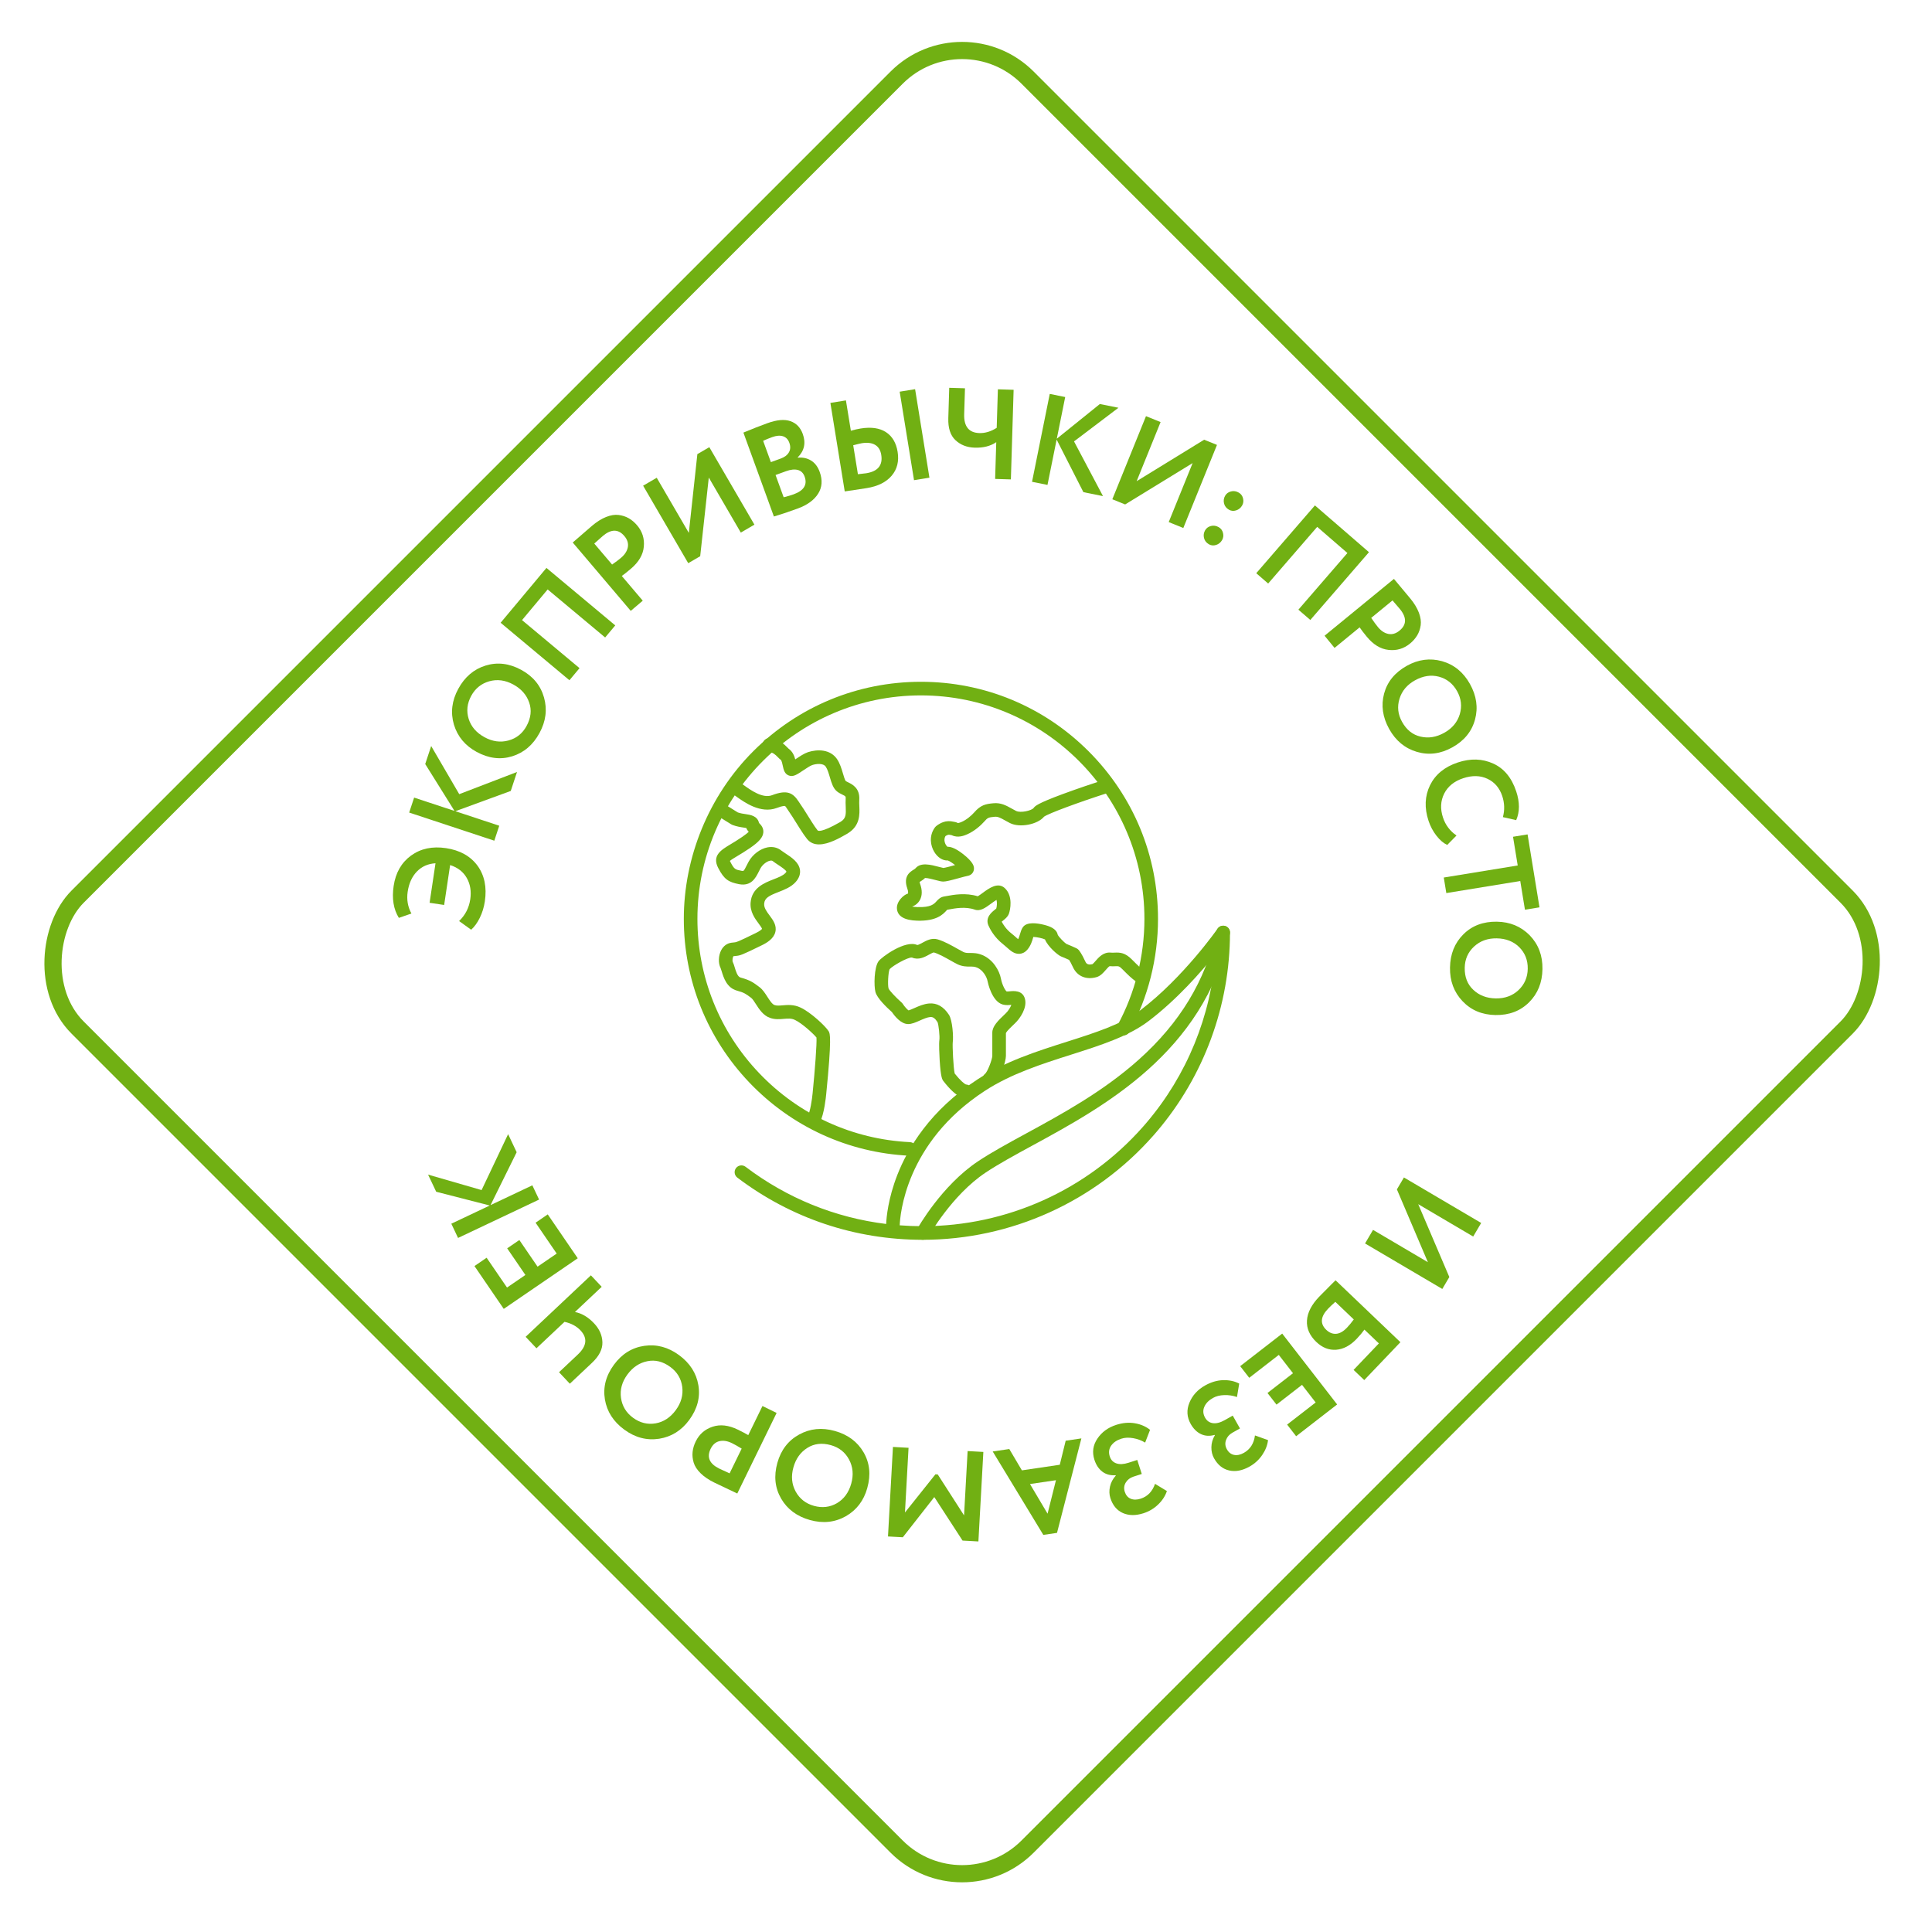 <?xml version="1.0" encoding="UTF-8"?> <svg xmlns="http://www.w3.org/2000/svg" width="191" height="191" viewBox="0 0 191 191" fill="none"> <g style="mix-blend-mode:multiply"> <path d="M91.22 122.568C84.541 122.568 78.203 120.442 72.893 116.42C72.597 116.196 72.539 115.773 72.763 115.478C72.987 115.182 73.409 115.124 73.705 115.348C77.811 118.459 82.561 120.382 87.607 121.003C87.635 120.353 87.797 118.502 88.707 116.164C89.73 113.539 91.935 109.768 96.638 106.711C99.39 104.922 102.491 103.936 105.49 102.982C108.283 102.093 110.922 101.254 112.741 99.871C116.999 96.634 120.341 91.854 120.373 91.806C120.541 91.565 120.846 91.46 121.126 91.547C121.407 91.635 121.598 91.895 121.598 92.189C121.598 99.401 119.026 106.394 114.357 111.877C114.239 112.015 114.119 112.153 113.999 112.289C108.23 118.822 99.927 122.568 91.22 122.568ZM88.948 121.137C89.7 121.195 90.458 121.224 91.22 121.224C99.543 121.224 107.478 117.643 112.991 111.4C113.106 111.269 113.22 111.138 113.334 111.004C117.34 106.301 119.73 100.434 120.178 94.297C118.784 96.046 116.389 98.788 113.555 100.941C111.551 102.464 108.805 103.338 105.898 104.263C102.985 105.19 99.972 106.148 97.371 107.839C89.483 112.966 88.979 120.199 88.948 121.137Z" fill="#71B013"></path> <path d="M91.22 122.568C91.11 122.568 90.998 122.541 90.894 122.483C90.57 122.303 90.453 121.894 90.633 121.57C90.731 121.393 93.079 117.214 96.681 114.813C98.014 113.924 99.675 113.02 101.434 112.062C105 110.12 109.042 107.92 112.573 104.764C116.645 101.126 119.163 96.965 120.271 92.042C120.353 91.68 120.713 91.453 121.074 91.533C121.437 91.615 121.664 91.974 121.583 92.337C118.943 104.059 109.195 109.367 102.077 113.242C100.346 114.184 98.71 115.075 97.428 115.931C94.103 118.148 91.832 122.182 91.809 122.222C91.685 122.443 91.456 122.567 91.22 122.567V122.568Z" fill="#71B013"></path> <path d="M89.924 114.255C89.914 114.255 89.903 114.255 89.892 114.255C83.875 113.963 78.265 111.399 74.094 107.033C69.909 102.653 67.603 96.904 67.603 90.843C67.603 84.783 70.042 78.697 74.468 74.269C78.895 69.842 84.781 67.403 91.042 67.403C97.303 67.403 103.189 69.842 107.616 74.269C112.044 78.697 114.482 84.582 114.482 90.843C114.482 94.746 113.504 98.61 111.653 102.016C111.476 102.343 111.068 102.463 110.742 102.286C110.415 102.109 110.294 101.701 110.472 101.375C112.216 98.163 113.139 94.522 113.139 90.843C113.139 78.659 103.226 68.748 91.043 68.748C78.861 68.748 68.948 78.66 68.948 90.843C68.948 96.556 71.12 101.976 75.065 106.105C78.997 110.221 84.286 112.638 89.956 112.913C90.327 112.931 90.613 113.246 90.595 113.617C90.577 113.978 90.28 114.257 89.923 114.257L89.924 114.255Z" fill="#71B013"></path> <path d="M95.462 108.553C95.241 108.553 94.573 108.553 93.279 106.892C93.15 106.735 93.005 106.534 92.897 104.814C92.864 104.285 92.815 103.19 92.867 102.825C92.921 102.473 92.799 101.31 92.683 101.044C92.431 100.659 92.228 100.52 91.961 100.545C91.667 100.569 91.278 100.74 90.935 100.892C90.512 101.078 90.147 101.241 89.783 101.241C89.076 101.241 88.459 100.468 88.18 100.059C87.61 99.551 86.711 98.674 86.55 98.078C86.382 97.464 86.416 95.638 86.853 95.031C87.16 94.609 89.509 92.892 90.683 93.426C90.767 93.431 91.041 93.284 91.187 93.204C91.596 92.98 92.102 92.702 92.693 92.867C93.345 93.056 94.085 93.474 94.68 93.81C94.904 93.936 95.115 94.055 95.245 94.118C95.449 94.212 95.625 94.212 95.89 94.212C96.221 94.212 96.632 94.212 97.13 94.425C98.166 94.859 98.803 95.938 98.956 96.757C99.074 97.361 99.364 97.901 99.516 98.017C99.586 98.026 99.749 98.01 99.851 98C100.193 97.966 101.099 97.877 101.326 98.744C101.566 99.618 100.86 100.681 100.325 101.183L100.292 101.214C100.045 101.446 99.539 101.921 99.446 102.133V104.383C99.446 104.933 98.929 106.642 98.221 107.211C97.932 107.443 97.509 107.397 97.276 107.108C97.044 106.819 97.089 106.395 97.379 106.163C97.646 105.948 98.096 104.71 98.101 104.383V102.09C98.101 101.477 98.627 100.934 99.372 100.236L99.405 100.205C99.694 99.933 99.896 99.582 99.983 99.34C99.742 99.364 99.442 99.393 99.146 99.312C98.039 99.019 97.65 97.092 97.635 97.01C97.545 96.52 97.135 95.886 96.606 95.664C96.356 95.557 96.16 95.557 95.89 95.557C95.561 95.557 95.152 95.557 94.674 95.336C94.495 95.251 94.274 95.126 94.018 94.982C93.512 94.696 92.819 94.305 92.324 94.161C92.249 94.156 91.987 94.299 91.831 94.384C91.399 94.621 90.808 94.944 90.153 94.662C89.734 94.63 88.276 95.46 87.948 95.813C87.812 96.121 87.743 97.354 87.844 97.721C87.933 97.934 88.533 98.58 89.134 99.11C89.18 99.151 89.22 99.198 89.253 99.249C89.424 99.512 89.684 99.802 89.822 99.89C89.947 99.858 90.208 99.743 90.387 99.664C90.828 99.468 91.327 99.248 91.842 99.206C92.621 99.134 93.287 99.512 93.816 100.327C94.169 100.869 94.266 102.538 94.192 103.024C94.147 103.367 94.252 105.616 94.382 106.128C94.935 106.827 95.346 107.157 95.493 107.212C95.847 107.23 96.129 107.524 96.129 107.883C96.129 108.242 95.828 108.556 95.457 108.556L95.462 108.553ZM92.692 101.056C92.692 101.056 92.694 101.059 92.695 101.061C92.695 101.059 92.693 101.058 92.692 101.056ZM87.85 97.727C87.85 97.727 87.85 97.731 87.852 97.732C87.852 97.731 87.852 97.728 87.85 97.727ZM90.133 94.651C90.133 94.651 90.136 94.653 90.137 94.654C90.136 94.654 90.134 94.653 90.133 94.651Z" fill="#71B013"></path> <path d="M80.46 111.323C80.357 111.323 80.252 111.299 80.154 111.249C79.823 111.08 79.692 110.675 79.862 110.344C80.098 109.88 80.278 108.709 80.336 108.08C80.567 105.779 80.764 103.178 80.718 102.571C80.436 102.222 79.291 101.154 78.564 100.821C78.229 100.664 77.884 100.694 77.484 100.726C77.067 100.763 76.594 100.802 76.104 100.621C75.447 100.387 75.05 99.767 74.73 99.268C74.575 99.026 74.398 98.752 74.267 98.655L74.237 98.632C73.724 98.246 73.569 98.13 72.844 97.931C71.837 97.649 71.53 96.63 71.345 96.021C71.308 95.899 71.262 95.748 71.236 95.694C70.993 95.214 71.018 94.476 71.297 93.941C71.516 93.522 71.873 93.259 72.302 93.199C72.43 93.18 72.531 93.171 72.604 93.165C72.809 93.148 72.879 93.142 74.729 92.237C75.179 92.018 75.306 91.871 75.337 91.827C75.308 91.717 75.123 91.468 74.999 91.301C74.632 90.808 74.13 90.133 74.205 89.223C74.327 87.769 75.569 87.284 76.475 86.93C76.956 86.743 77.41 86.566 77.648 86.307C77.716 86.235 77.74 86.19 77.748 86.172C77.683 85.997 77.173 85.662 76.925 85.498C76.74 85.376 76.565 85.261 76.409 85.139C76.372 85.11 76.304 85.055 76.129 85.09C75.794 85.156 75.381 85.484 75.186 85.837C75.124 85.95 75.067 86.064 75.012 86.174C74.702 86.791 74.277 87.634 73.069 87.412C72.035 87.209 71.595 86.951 71.011 85.822C70.359 84.586 71.292 84.026 72.196 83.483C72.519 83.29 72.919 83.049 73.379 82.734C73.721 82.5 73.912 82.339 74.019 82.237C73.933 82.142 73.84 82.017 73.778 81.856C73.705 81.843 73.615 81.829 73.539 81.819C73.245 81.776 72.84 81.718 72.406 81.552C72.358 81.534 72.312 81.511 72.27 81.482C72.173 81.42 71.22 80.83 71.162 80.795C70.846 80.602 70.746 80.188 70.938 79.872C71.13 79.556 71.542 79.454 71.859 79.645C71.868 79.651 72.617 80.109 72.939 80.317C73.215 80.414 73.488 80.453 73.731 80.488C74.167 80.551 74.883 80.654 75.038 81.36C75.05 81.372 75.063 81.386 75.074 81.397C75.215 81.54 75.506 81.837 75.462 82.305C75.415 82.79 75.043 83.221 74.137 83.844C73.644 84.181 73.223 84.434 72.885 84.636C72.6 84.807 72.282 84.998 72.159 85.111C72.167 85.133 72.181 85.162 72.201 85.199C72.587 85.947 72.671 85.963 73.32 86.091C73.521 86.128 73.528 86.129 73.81 85.57C73.868 85.456 73.933 85.325 74.008 85.19C74.395 84.485 75.143 83.914 75.87 83.772C76.381 83.672 76.87 83.784 77.247 84.09C77.351 84.171 77.503 84.271 77.664 84.377C78.257 84.767 78.996 85.253 79.088 86.022C79.123 86.313 79.071 86.757 78.635 87.224C78.188 87.707 77.566 87.95 76.965 88.185C76.015 88.555 75.594 88.776 75.547 89.335C75.514 89.739 75.788 90.108 76.079 90.5C76.422 90.96 76.811 91.483 76.651 92.14C76.49 92.807 75.815 93.206 75.322 93.447C73.322 94.425 73.186 94.468 72.718 94.507C72.658 94.512 72.596 94.517 72.512 94.53C72.43 94.626 72.384 94.963 72.44 95.095C72.518 95.25 72.572 95.428 72.634 95.634C72.751 96.023 72.912 96.556 73.204 96.638C74.174 96.904 74.484 97.136 75.046 97.56L75.071 97.579C75.396 97.819 75.633 98.188 75.862 98.543C76.083 98.886 76.332 99.276 76.564 99.358C76.781 99.439 77.055 99.415 77.372 99.388C77.863 99.347 78.475 99.294 79.131 99.603C80.149 100.07 81.632 101.468 81.922 101.95C82.055 102.163 82.246 102.524 81.676 108.21C81.658 108.397 81.491 110.112 81.059 110.958C80.94 111.19 80.704 111.324 80.46 111.324V111.323ZM112.738 97.194C112.598 97.194 112.456 97.151 112.335 97.06C111.797 96.657 111.6 96.46 110.948 95.807C110.651 95.506 110.576 95.509 110.256 95.523C110.105 95.53 109.92 95.538 109.699 95.516C109.607 95.558 109.424 95.769 109.313 95.896C109.073 96.172 108.801 96.485 108.407 96.6C107.386 96.891 106.496 96.519 106.081 95.63C105.906 95.246 105.771 95.016 105.693 94.897C105.378 94.754 105.04 94.606 104.949 94.577C104.593 94.458 103.589 93.575 103.307 92.872C103.067 92.756 102.495 92.636 102.156 92.624C102.147 92.658 102.136 92.693 102.127 92.724C102.033 93.046 101.903 93.486 101.567 93.885C101.292 94.202 100.995 94.284 100.793 94.296C100.282 94.329 99.901 93.99 99.535 93.662C99.419 93.558 99.3 93.451 99.178 93.356C98.284 92.661 97.855 91.816 97.713 91.484C97.386 90.706 98.046 90.181 98.327 89.956C98.38 89.915 98.454 89.855 98.494 89.816C98.558 89.598 98.587 89.214 98.515 88.966C98.346 89.064 98.119 89.233 97.965 89.345C97.424 89.743 96.912 90.119 96.369 89.927C95.454 89.604 94.405 89.8 93.842 89.905C93.766 89.919 93.698 89.932 93.637 89.942C93.617 89.964 93.593 89.989 93.574 90.011C93.235 90.383 92.606 91.077 90.68 91.02C89.429 90.983 88.754 90.596 88.675 89.87C88.594 89.131 89.332 88.457 89.754 88.343C89.77 88.329 89.823 88.187 89.693 87.824C89.275 86.628 89.972 86.195 90.307 85.987C90.388 85.936 90.475 85.884 90.507 85.842C90.511 85.838 90.514 85.833 90.518 85.829C91.036 85.228 92.003 85.483 92.856 85.708C92.999 85.746 93.192 85.796 93.267 85.808C93.433 85.792 94.032 85.629 94.42 85.523C94.149 85.308 93.853 85.111 93.696 85.066C93.203 85.097 92.693 84.773 92.355 84.209C91.994 83.604 91.821 82.659 92.414 81.817C92.443 81.776 92.475 81.74 92.511 81.706C92.564 81.659 92.843 81.416 93.258 81.273C93.565 81.163 93.918 81.151 94.279 81.238C94.281 81.238 94.283 81.238 94.285 81.239L94.305 81.242C94.385 81.254 94.531 81.276 94.691 81.365C94.712 81.367 94.809 81.369 95.078 81.251C95.542 81.051 96.035 80.633 96.3 80.33C96.95 79.576 97.453 79.479 98.205 79.411C98.947 79.336 99.493 79.642 100.02 79.938C100.159 80.015 100.302 80.096 100.449 80.169C100.901 80.397 101.995 80.132 102.183 79.88C102.322 79.696 102.509 79.449 105.048 78.508C106.439 77.993 108.063 77.446 109.118 77.106C109.472 76.993 109.851 77.187 109.964 77.541C110.078 77.894 109.884 78.273 109.53 78.387C106.536 79.351 103.682 80.413 103.219 80.736C102.577 81.516 100.811 81.859 99.845 81.37C99.671 81.284 99.514 81.195 99.361 81.109C98.899 80.849 98.643 80.716 98.332 80.748C97.735 80.802 97.641 80.832 97.316 81.209C96.967 81.609 96.314 82.181 95.614 82.483C95.367 82.591 94.714 82.879 94.095 82.57C94.06 82.564 94.012 82.556 93.957 82.542C93.809 82.508 93.731 82.529 93.71 82.537C93.706 82.538 93.701 82.54 93.697 82.541C93.601 82.574 93.518 82.624 93.467 82.66C93.364 82.843 93.342 83.046 93.401 83.265C93.468 83.51 93.606 83.664 93.675 83.716C93.886 83.706 94.354 83.758 95.225 84.444C96.206 85.216 96.263 85.619 96.282 85.751C96.34 86.164 96.072 86.525 95.66 86.591C95.525 86.613 95.148 86.715 94.815 86.807C93.957 87.042 93.523 87.152 93.255 87.152C93.072 87.152 92.874 87.102 92.511 87.007C92.258 86.94 91.696 86.791 91.451 86.799C91.3 86.951 91.139 87.05 91.016 87.128C90.983 87.149 90.943 87.174 90.911 87.195C90.917 87.231 90.931 87.29 90.96 87.374C91.183 87.989 91.18 88.526 90.95 88.963C90.782 89.278 90.501 89.515 90.17 89.621C90.292 89.645 90.47 89.668 90.721 89.676C92.027 89.715 92.334 89.378 92.579 89.107C92.742 88.927 92.966 88.681 93.348 88.626C93.414 88.616 93.497 88.6 93.597 88.582C94.256 88.459 95.46 88.234 96.665 88.607C96.796 88.535 97.015 88.373 97.169 88.26C97.767 87.82 98.67 87.155 99.357 87.821C100.151 88.591 99.89 89.933 99.737 90.344C99.734 90.35 99.731 90.357 99.729 90.363C99.61 90.651 99.375 90.839 99.168 91.004C99.129 91.036 99.076 91.077 99.029 91.118C99.17 91.391 99.476 91.881 100.005 92.292C100.163 92.415 100.307 92.543 100.434 92.657C100.502 92.717 100.582 92.789 100.653 92.849C100.735 92.698 100.787 92.523 100.839 92.342C100.908 92.106 100.98 91.863 101.132 91.652C101.137 91.646 101.141 91.638 101.147 91.632C101.541 91.129 102.506 91.248 103.245 91.436C103.757 91.566 104.447 91.807 104.564 92.4C104.658 92.616 105.203 93.169 105.42 93.315C105.68 93.409 106.241 93.666 106.417 93.747C106.501 93.786 106.577 93.842 106.638 93.912C106.686 93.965 106.942 94.274 107.301 95.065C107.359 95.187 107.483 95.453 108.009 95.314C108.075 95.269 108.208 95.116 108.298 95.013C108.615 94.649 109.093 94.096 109.826 94.177C109.948 94.19 110.066 94.185 110.191 94.178C110.736 94.152 111.239 94.186 111.901 94.857C112.555 95.512 112.692 95.646 113.14 95.981C113.437 96.204 113.498 96.626 113.275 96.922C113.143 97.099 112.941 97.192 112.737 97.192L112.738 97.194ZM104.571 92.428C104.571 92.428 104.571 92.43 104.571 92.431C104.571 92.431 104.571 92.43 104.571 92.428ZM95.449 85.271C95.449 85.271 95.447 85.271 95.446 85.271C95.446 85.271 95.448 85.271 95.449 85.271ZM93.757 85.066C93.757 85.066 93.756 85.066 93.755 85.066C93.755 85.066 93.756 85.066 93.757 85.066ZM94.04 82.547C94.04 82.547 94.04 82.547 94.041 82.547C94.041 82.547 94.041 82.547 94.04 82.547ZM94.296 81.249C94.296 81.249 94.297 81.249 94.298 81.249C94.298 81.249 94.297 81.249 94.296 81.249ZM80.968 83.479C80.509 83.479 80.09 83.328 79.776 82.929C79.576 82.678 79.352 82.355 79.097 81.948C78.965 81.742 78.829 81.525 78.697 81.312C78.449 80.915 78.214 80.539 78.02 80.264C77.954 80.17 77.896 80.081 77.841 79.997C77.767 79.882 77.653 79.71 77.608 79.683C77.608 79.683 77.446 79.626 76.789 79.878C75.193 80.473 73.566 79.303 72.784 78.74C72.671 78.66 72.574 78.59 72.511 78.549C72.198 78.351 72.105 77.935 72.304 77.622C72.503 77.308 72.918 77.216 73.231 77.414C73.328 77.475 73.439 77.555 73.569 77.648C74.207 78.107 75.396 78.961 76.314 78.619C77.826 78.04 78.394 78.38 78.969 79.261C79.016 79.333 79.065 79.409 79.119 79.487C79.335 79.792 79.579 80.183 79.838 80.597C79.967 80.806 80.101 81.02 80.234 81.227C80.464 81.595 80.657 81.875 80.83 82.091C80.858 82.127 81.134 82.375 83.056 81.272C83.086 81.249 83.117 81.23 83.146 81.214C83.635 80.897 83.642 80.511 83.609 79.752C83.598 79.506 83.587 79.251 83.605 78.988C83.622 78.726 83.602 78.716 83.258 78.547C83.095 78.466 82.91 78.376 82.737 78.233C82.361 77.923 82.206 77.397 82.041 76.84C81.931 76.468 81.807 76.045 81.634 75.794C81.369 75.415 80.671 75.513 80.302 75.633C80.086 75.706 79.683 75.978 79.387 76.176C78.786 76.579 78.421 76.825 77.998 76.673C77.558 76.52 77.466 76.079 77.391 75.725C77.359 75.57 77.282 75.206 77.198 75.126C77.079 75.042 76.979 74.94 76.883 74.84C76.658 74.611 76.445 74.394 75.94 74.304C75.574 74.24 75.331 73.891 75.395 73.525C75.459 73.159 75.809 72.915 76.174 72.98C77.104 73.145 77.567 73.617 77.843 73.899C77.891 73.948 77.957 74.015 77.982 74.034C78.351 74.295 78.521 74.706 78.621 75.073C78.627 75.069 78.632 75.065 78.639 75.061C79.036 74.794 79.487 74.492 79.881 74.358C80.83 74.052 82.071 74.071 82.741 75.031C83.037 75.463 83.194 75.993 83.333 76.461C83.408 76.717 83.522 77.102 83.603 77.206C83.658 77.247 83.757 77.296 83.853 77.343C84.264 77.545 85.027 77.92 84.948 79.081C84.935 79.269 84.945 79.476 84.954 79.696C84.989 80.504 85.035 81.61 83.857 82.358C83.826 82.382 83.793 82.403 83.76 82.421C83.043 82.835 81.921 83.478 80.972 83.478L80.968 83.479Z" fill="#71B013"></path> <path d="M44.5 85.521L43.909 89.466L42.47 89.251L43.055 85.344C42.315 85.387 41.702 85.659 41.218 86.157C40.733 86.657 40.428 87.324 40.304 88.158C40.189 88.927 40.312 89.645 40.673 90.313L39.431 90.742C38.901 89.886 38.731 88.832 38.918 87.58C39.113 86.278 39.684 85.279 40.634 84.585C41.591 83.891 42.742 83.646 44.085 83.847C45.463 84.053 46.503 84.63 47.206 85.581C47.899 86.538 48.141 87.714 47.933 89.108C47.846 89.692 47.679 90.235 47.433 90.735C47.187 91.236 46.903 91.629 46.578 91.913L45.387 91.056C45.995 90.473 46.362 89.76 46.489 88.917C46.609 88.116 46.494 87.409 46.146 86.798C45.798 86.187 45.25 85.761 44.5 85.521Z" fill="#71B013"></path> <path d="M49.357 81.633L48.868 83.112L40.452 80.331L40.941 78.852L44.933 80.17L42.038 75.533L42.627 73.754L45.401 78.512L51.114 76.319L50.494 78.194L45.017 80.198L49.357 81.633Z" fill="#71B013"></path> <path d="M47.117 74.332C45.983 73.715 45.236 72.817 44.877 71.642C44.525 70.451 44.668 69.27 45.306 68.099C45.943 66.927 46.84 66.161 47.997 65.801C49.166 65.438 50.343 65.578 51.53 66.223C52.694 66.856 53.444 67.765 53.78 68.948C54.117 70.13 53.969 71.303 53.335 72.468C52.698 73.639 51.8 74.406 50.643 74.766C49.486 75.126 48.311 74.982 47.117 74.332ZM47.905 72.885C48.691 73.313 49.479 73.42 50.268 73.205C51.057 72.991 51.654 72.513 52.057 71.771C52.492 70.969 52.578 70.195 52.313 69.446C52.052 68.689 51.53 68.097 50.744 67.669C49.95 67.237 49.157 67.132 48.363 67.354C47.577 67.58 46.984 68.061 46.585 68.794C46.178 69.543 46.094 70.305 46.336 71.08C46.582 71.847 47.104 72.45 47.906 72.885H47.905Z" fill="#71B013"></path> <path d="M60.825 61.827L59.826 63.022L54.142 58.273L51.608 61.304L57.293 66.054L56.294 67.249L49.493 61.566L54.023 56.145L60.824 61.827H60.825Z" fill="#71B013"></path> <path d="M61.471 56.941L63.544 59.384L62.357 60.392L56.622 53.634C56.904 53.394 57.208 53.131 57.531 52.846C57.861 52.556 58.192 52.269 58.526 51.984C59.002 51.58 59.466 51.288 59.918 51.109C60.37 50.93 60.782 50.864 61.152 50.91C61.523 50.955 61.858 51.063 62.158 51.235C62.458 51.406 62.734 51.64 62.986 51.936C63.504 52.547 63.725 53.251 63.648 54.047C63.577 54.837 63.153 55.563 62.374 56.224C61.981 56.557 61.681 56.796 61.471 56.941ZM59.584 52.997L58.751 53.737L60.513 55.812C60.882 55.554 61.175 55.333 61.394 55.147C61.774 54.825 61.999 54.473 62.069 54.093C62.138 53.712 62.024 53.345 61.722 52.991C61.128 52.289 60.415 52.291 59.584 52.995V52.997Z" fill="#71B013"></path> <path d="M70.072 47.213L69.222 54.989L68.039 55.677L63.58 48.016L64.926 47.233L68.098 52.683L68.942 44.896L70.124 44.208L74.583 51.868L73.237 52.652L70.072 47.213Z" fill="#71B013"></path> <path d="M76.508 51.062L73.494 42.767C74.336 42.415 75.13 42.104 75.875 41.834C76.796 41.5 77.549 41.432 78.133 41.633C78.718 41.834 79.127 42.255 79.361 42.898C79.687 43.794 79.519 44.569 78.859 45.223L78.867 45.247C79.363 45.201 79.802 45.296 80.183 45.53C80.565 45.764 80.849 46.139 81.036 46.654C81.331 47.463 81.278 48.183 80.878 48.813C80.478 49.443 79.803 49.932 78.851 50.278C77.899 50.624 77.119 50.885 76.508 51.062ZM76.349 43.211C76 43.338 75.699 43.461 75.445 43.58L76.21 45.687L77.198 45.328C77.572 45.192 77.836 44.988 77.993 44.715C78.15 44.443 78.163 44.128 78.033 43.771C77.912 43.438 77.704 43.224 77.409 43.129C77.114 43.034 76.761 43.062 76.348 43.212L76.349 43.211ZM77.709 46.583L76.673 46.96L77.474 49.161C77.861 49.065 78.189 48.968 78.459 48.87C79.474 48.501 79.837 47.916 79.545 47.115C79.419 46.765 79.196 46.548 78.877 46.462C78.558 46.376 78.169 46.416 77.709 46.583Z" fill="#71B013"></path> <path d="M82.093 39.832L83.63 39.583L84.117 42.583C84.468 42.483 84.79 42.409 85.082 42.362C86.123 42.193 86.957 42.313 87.584 42.72C88.21 43.127 88.596 43.777 88.74 44.669C88.891 45.602 88.696 46.388 88.153 47.027C87.611 47.667 86.79 48.075 85.691 48.254C85.224 48.33 84.82 48.391 84.476 48.439C84.141 48.485 83.82 48.533 83.512 48.582L82.094 39.833L82.093 39.832ZM85.19 43.819C85.057 43.841 84.776 43.908 84.35 44.019L84.814 46.881C84.881 46.87 85.015 46.855 85.217 46.835C85.419 46.816 85.562 46.798 85.645 46.785C86.794 46.598 87.287 45.993 87.121 44.968C87.046 44.502 86.843 44.171 86.512 43.977C86.181 43.782 85.74 43.73 85.191 43.818L85.19 43.819ZM91.885 47.224L90.361 47.471L88.943 38.722L90.468 38.475L91.885 47.224Z" fill="#71B013"></path> <path d="M98.652 38.488L100.208 38.536L99.937 47.395L98.38 47.347L98.491 43.714C97.923 44.102 97.211 44.283 96.36 44.257C95.592 44.233 94.957 43.986 94.457 43.514C93.956 43.043 93.721 42.318 93.751 41.339L93.842 38.339L95.399 38.387L95.32 40.944C95.283 42.159 95.783 42.782 96.821 42.814C97.395 42.831 97.966 42.659 98.535 42.296L98.652 38.487V38.488Z" fill="#71B013"></path> <path d="M103.555 47.94L102.028 47.632L103.78 38.943L105.307 39.251L104.477 43.372L108.734 39.942L110.571 40.312L106.18 43.638L109.043 49.046L107.106 48.655L104.46 43.458L103.556 47.939L103.555 47.94Z" fill="#71B013"></path> <path d="M117.903 45.782L111.233 49.87L109.966 49.357L113.294 41.142L114.737 41.727L112.37 47.571L119.044 43.471L120.312 43.984L116.984 52.199L115.541 51.614L117.904 45.782H117.903Z" fill="#71B013"></path> <path d="M119.141 52.422C119.264 52.21 119.456 52.069 119.714 52C119.974 51.931 120.232 51.971 120.487 52.119C120.707 52.246 120.846 52.437 120.909 52.692C120.971 52.948 120.94 53.181 120.817 53.393C120.677 53.634 120.478 53.795 120.223 53.876C119.967 53.956 119.729 53.933 119.509 53.806C119.254 53.657 119.093 53.45 119.029 53.184C118.964 52.917 119.002 52.663 119.141 52.422ZM121.122 49.004C121.245 48.792 121.437 48.651 121.696 48.583C121.955 48.514 122.213 48.553 122.468 48.702C122.688 48.828 122.827 49.019 122.89 49.275C122.951 49.53 122.921 49.764 122.798 49.975C122.658 50.217 122.46 50.377 122.203 50.458C121.947 50.539 121.709 50.516 121.489 50.388C121.234 50.24 121.073 50.032 121.009 49.766C120.945 49.499 120.982 49.245 121.121 49.004H121.122Z" fill="#71B013"></path> <path d="M129.539 61.292L128.361 60.273L133.207 54.672L130.22 52.087L125.373 57.688L124.195 56.668L129.995 49.966L135.338 54.589L129.539 61.291V61.292Z" fill="#71B013"></path> <path d="M134.414 62.023L131.936 64.054L130.95 62.849L137.806 57.231C138.042 57.519 138.298 57.826 138.577 58.154C138.862 58.488 139.144 58.825 139.422 59.165C139.819 59.648 140.101 60.116 140.273 60.572C140.443 61.027 140.503 61.438 140.452 61.808C140.4 62.178 140.286 62.511 140.109 62.809C139.932 63.106 139.694 63.378 139.394 63.625C138.774 64.133 138.066 64.342 137.271 64.25C136.482 64.166 135.763 63.728 135.116 62.938C134.79 62.54 134.556 62.235 134.415 62.022L134.414 62.023ZM138.392 60.205L137.666 59.359L135.56 61.085C135.811 61.458 136.028 61.755 136.21 61.976C136.525 62.362 136.872 62.593 137.252 62.67C137.631 62.746 138.001 62.638 138.36 62.343C139.072 61.76 139.083 61.047 138.393 60.205H138.392Z" fill="#71B013"></path> <path d="M139.089 65.818C140.218 65.19 141.375 65.04 142.561 65.365C143.755 65.706 144.676 66.459 145.324 67.624C145.973 68.79 146.139 69.958 145.824 71.128C145.506 72.311 144.757 73.23 143.577 73.886C142.419 74.53 141.25 74.677 140.071 74.329C138.892 73.98 137.979 73.226 137.335 72.068C136.687 70.902 136.52 69.734 136.835 68.564C137.151 67.394 137.902 66.478 139.089 65.818ZM139.89 67.257C139.107 67.691 138.596 68.3 138.355 69.082C138.114 69.863 138.198 70.623 138.608 71.361C139.051 72.158 139.66 72.644 140.435 72.822C141.215 73.007 141.995 72.882 142.777 72.447C143.566 72.008 144.079 71.394 144.317 70.606C144.547 69.821 144.459 69.063 144.053 68.333C143.638 67.587 143.039 67.109 142.255 66.899C141.476 66.695 140.686 66.814 139.891 67.258L139.89 67.257Z" fill="#71B013"></path> <path d="M143.992 82.599L143.074 83.532C142.706 83.36 142.351 83.058 142.012 82.623C141.672 82.189 141.411 81.7 141.23 81.155C140.804 79.874 140.854 78.696 141.377 77.624C141.905 76.56 142.82 75.81 144.127 75.377C145.377 74.962 146.541 74.998 147.619 75.485C148.686 75.966 149.445 76.884 149.895 78.237C150.252 79.311 150.251 80.259 149.892 81.08L148.578 80.782C148.766 80.088 148.744 79.392 148.513 78.696C148.247 77.895 147.76 77.327 147.054 76.993C146.346 76.659 145.544 76.641 144.647 76.939C143.766 77.231 143.141 77.737 142.776 78.454C142.412 79.18 142.372 79.971 142.657 80.828C142.901 81.565 143.347 82.155 143.992 82.599Z" fill="#71B013"></path> <path d="M150.043 85.561L149.58 82.724L151.018 82.49L152.196 89.701L150.758 89.935L150.295 87.098L142.985 88.291L142.734 86.754L150.044 85.561H150.043Z" fill="#71B013"></path> <path d="M147.993 91.12C149.285 91.141 150.362 91.589 151.227 92.464C152.09 93.356 152.511 94.469 152.49 95.802C152.468 97.136 152.028 98.229 151.17 99.085C150.303 99.95 149.194 100.37 147.844 100.348C146.519 100.326 145.433 99.87 144.587 98.978C143.74 98.086 143.327 96.977 143.349 95.653C143.371 94.319 143.811 93.225 144.669 92.37C145.526 91.514 146.636 91.097 147.994 91.119L147.993 91.12ZM147.967 92.766C147.072 92.752 146.326 93.023 145.725 93.578C145.125 94.134 144.818 94.834 144.805 95.678C144.79 96.59 145.073 97.317 145.656 97.858C146.238 98.408 146.977 98.69 147.871 98.704C148.774 98.718 149.526 98.444 150.126 97.88C150.718 97.316 151.02 96.616 151.034 95.78C151.049 94.927 150.768 94.213 150.195 93.638C149.622 93.072 148.88 92.781 147.967 92.766Z" fill="#71B013"></path> <path d="M141.163 124.781L138.099 117.584L138.794 116.406L146.431 120.904L145.641 122.246L140.207 119.046L143.282 126.25L142.588 127.428L134.95 122.93L135.74 121.588L141.163 124.782V124.781Z" fill="#71B013"></path> <path d="M132.036 126.57L138.447 132.69L134.871 136.436L133.817 135.431L136.318 132.811L134.889 131.447C134.687 131.732 134.431 132.036 134.122 132.361C133.487 133.026 132.811 133.385 132.096 133.438C131.381 133.49 130.727 133.234 130.134 132.668C129.469 132.033 129.16 131.327 129.208 130.55C129.256 129.772 129.655 128.99 130.407 128.203C130.547 128.057 130.863 127.739 131.353 127.25C131.446 127.152 131.547 127.05 131.655 126.943C131.763 126.836 131.846 126.755 131.905 126.7C131.964 126.645 132.008 126.601 132.036 126.571V126.57ZM133.157 131.263C133.379 131.031 133.604 130.757 133.836 130.442L132.013 128.702C131.703 128.978 131.464 129.204 131.295 129.381C130.543 130.169 130.485 130.865 131.119 131.471C131.418 131.757 131.743 131.886 132.095 131.861C132.446 131.834 132.8 131.636 133.156 131.262L133.157 131.263Z" fill="#71B013"></path> <path d="M122.607 135.059L126.76 131.84L132.191 138.846L128.138 141.987L127.246 140.837L130.069 138.649L128.719 136.908L126.197 138.863L125.305 137.713L127.827 135.758L126.423 133.947L123.501 136.212L122.609 135.062L122.607 135.059Z" fill="#71B013"></path> <path d="M119.131 136.973C119.727 136.637 120.323 136.461 120.919 136.444C121.515 136.428 122.046 136.54 122.511 136.782L122.289 138.113C121.888 137.97 121.47 137.907 121.032 137.921C120.594 137.935 120.221 138.029 119.912 138.204C119.493 138.441 119.208 138.735 119.058 139.086C118.907 139.437 118.933 139.793 119.136 140.154C119.314 140.47 119.574 140.65 119.914 140.696C120.255 140.742 120.642 140.641 121.076 140.397L121.87 139.949L122.585 141.218L121.836 141.64C121.527 141.814 121.317 142.056 121.206 142.366C121.094 142.676 121.124 142.982 121.294 143.283C121.468 143.592 121.706 143.775 122.005 143.834C122.305 143.893 122.627 143.826 122.973 143.63C123.598 143.278 123.963 142.703 124.067 141.909L125.36 142.372C125.299 142.881 125.106 143.373 124.782 143.846C124.457 144.32 124.042 144.7 123.534 144.986C122.828 145.384 122.16 145.513 121.529 145.374C120.898 145.236 120.397 144.835 120.024 144.174C119.841 143.851 119.753 143.483 119.759 143.072C119.766 142.662 119.879 142.268 120.103 141.89L120.085 141.857C119.581 141.996 119.127 141.969 118.722 141.774C118.317 141.581 117.982 141.249 117.717 140.779C117.332 140.096 117.289 139.393 117.589 138.67C117.883 137.953 118.397 137.386 119.132 136.972L119.131 136.973Z" fill="#71B013"></path> <path d="M110.345 140.866C110.995 140.656 111.615 140.604 112.202 140.707C112.79 140.81 113.287 141.026 113.696 141.357L113.21 142.618C112.846 142.397 112.449 142.251 112.017 142.177C111.586 142.103 111.2 142.12 110.863 142.229C110.405 142.377 110.067 142.607 109.849 142.921C109.631 143.236 109.585 143.589 109.712 143.983C109.823 144.328 110.04 144.558 110.365 144.671C110.69 144.784 111.089 144.764 111.563 144.611L112.431 144.332L112.877 145.718L112.057 145.982C111.72 146.091 111.466 146.286 111.294 146.567C111.123 146.849 111.09 147.153 111.197 147.483C111.306 147.82 111.501 148.048 111.782 148.166C112.064 148.284 112.394 148.282 112.771 148.161C113.454 147.941 113.926 147.452 114.188 146.694L115.361 147.407C115.199 147.893 114.912 148.337 114.499 148.735C114.086 149.133 113.603 149.423 113.048 149.601C112.277 149.848 111.597 149.842 111.006 149.58C110.417 149.318 110.005 148.824 109.773 148.102C109.659 147.748 109.646 147.372 109.734 146.97C109.823 146.569 110.014 146.206 110.309 145.881L110.297 145.845C109.776 145.879 109.337 145.762 108.979 145.491C108.622 145.22 108.36 144.827 108.194 144.313C107.954 143.565 108.053 142.869 108.492 142.222C108.923 141.578 109.541 141.126 110.345 140.867V140.866Z" fill="#71B013"></path> <path d="M105.354 142.431L106.907 142.202L104.497 151.542L103.145 151.742L98.14 143.495L99.78 143.253L101.026 145.361L104.771 144.808L105.355 142.431H105.354ZM101.826 146.714L103.564 149.645L104.393 146.335L101.825 146.714H101.826Z" fill="#71B013"></path> <path d="M95.661 143.454L97.216 143.54L96.726 152.39L95.159 152.304L92.366 148.002L89.255 151.976L87.788 151.896L88.278 143.045L89.82 143.131L89.466 149.528L92.478 145.751L92.705 145.764L95.308 149.814L95.66 143.455L95.661 143.454Z" fill="#71B013"></path> <path d="M85.741 147.109C85.394 148.354 84.686 149.282 83.621 149.896C82.539 150.505 81.356 150.631 80.071 150.272C78.787 149.912 77.839 149.209 77.229 148.163C76.613 147.105 76.487 145.926 76.85 144.625C77.207 143.349 77.924 142.413 79.001 141.821C80.078 141.228 81.255 141.109 82.531 141.466C83.815 141.825 84.763 142.528 85.373 143.575C85.983 144.622 86.106 145.799 85.74 147.108L85.741 147.109ZM84.156 146.666C84.397 145.804 84.324 145.012 83.939 144.292C83.553 143.571 82.954 143.097 82.141 142.87C81.263 142.624 80.488 142.715 79.817 143.14C79.138 143.564 78.677 144.207 78.437 145.069C78.194 145.939 78.269 146.736 78.663 147.46C79.059 148.175 79.66 148.645 80.464 148.87C81.285 149.099 82.047 149.01 82.748 148.602C83.441 148.19 83.91 147.546 84.156 146.668V146.666Z" fill="#71B013"></path> <path d="M73.973 141.88L75.378 139.001L76.777 139.685L72.889 147.65C72.555 147.487 72.192 147.315 71.803 147.134C71.404 146.949 71.008 146.76 70.614 146.567C70.053 146.293 69.6 145.985 69.255 145.642C68.91 145.3 68.684 144.95 68.577 144.592C68.47 144.234 68.434 143.884 68.471 143.54C68.507 143.196 68.611 142.849 68.781 142.501C69.133 141.781 69.69 141.296 70.449 141.047C71.203 140.795 72.037 140.892 72.956 141.341C73.418 141.567 73.758 141.747 73.974 141.88H73.973ZM71.116 145.192L72.129 145.658L73.323 143.212C72.94 142.977 72.619 142.798 72.361 142.671C71.913 142.453 71.502 142.387 71.124 142.476C70.747 142.564 70.457 142.818 70.254 143.234C69.85 144.061 70.138 144.714 71.116 145.192Z" fill="#71B013"></path> <path d="M68.139 140.378C67.374 141.419 66.386 142.038 65.172 142.236C63.945 142.424 62.793 142.124 61.718 141.335C60.643 140.546 60.005 139.553 59.803 138.358C59.6 137.151 59.898 136.004 60.697 134.915C61.482 133.847 62.482 133.226 63.699 133.051C64.916 132.876 66.059 133.182 67.128 133.966C68.203 134.755 68.842 135.747 69.042 136.942C69.243 138.138 68.942 139.283 68.138 140.379L68.139 140.378ZM66.811 139.403C67.341 138.681 67.552 137.915 67.447 137.104C67.341 136.293 66.947 135.638 66.267 135.138C65.532 134.599 64.775 134.41 63.997 134.572C63.212 134.728 62.555 135.166 62.025 135.888C61.49 136.616 61.279 137.388 61.393 138.204C61.511 139.013 61.907 139.666 62.58 140.16C63.268 140.665 64.011 140.85 64.813 140.715C65.606 140.575 66.273 140.137 66.812 139.403H66.811Z" fill="#71B013"></path> <path d="M53.034 133.292L51.966 132.159L58.417 126.081L59.485 127.215L56.84 129.707C57.517 129.835 58.148 130.209 58.733 130.829C59.26 131.388 59.534 132.011 59.555 132.699C59.577 133.387 59.231 134.066 58.518 134.737L56.334 136.795L55.266 135.661L57.128 133.906C58.014 133.072 58.1 132.278 57.387 131.522C56.993 131.104 56.467 130.823 55.809 130.679L53.035 133.292H53.034Z" fill="#71B013"></path> <path d="M54.151 120.056L57.117 124.394L49.801 129.397L46.907 125.164L48.109 124.342L50.124 127.289L51.942 126.045L50.141 123.412L51.343 122.59L53.144 125.224L55.036 123.93L52.949 120.878L54.15 120.056H54.151Z" fill="#71B013"></path> <path d="M52.628 117.183L53.295 118.591L45.284 122.385L44.618 120.977L48.418 119.178L43.123 117.818L42.32 116.123L47.611 117.653L50.233 112.124L51.078 113.91L48.496 119.138L52.628 117.182V117.183Z" fill="#71B013"></path> </g> <rect x="95.116" y="1.202" width="132.814" height="132.814" rx="9.15" transform="rotate(45 95.116 1.202)" stroke="#71B013" stroke-width="1.7"></rect> </svg> 